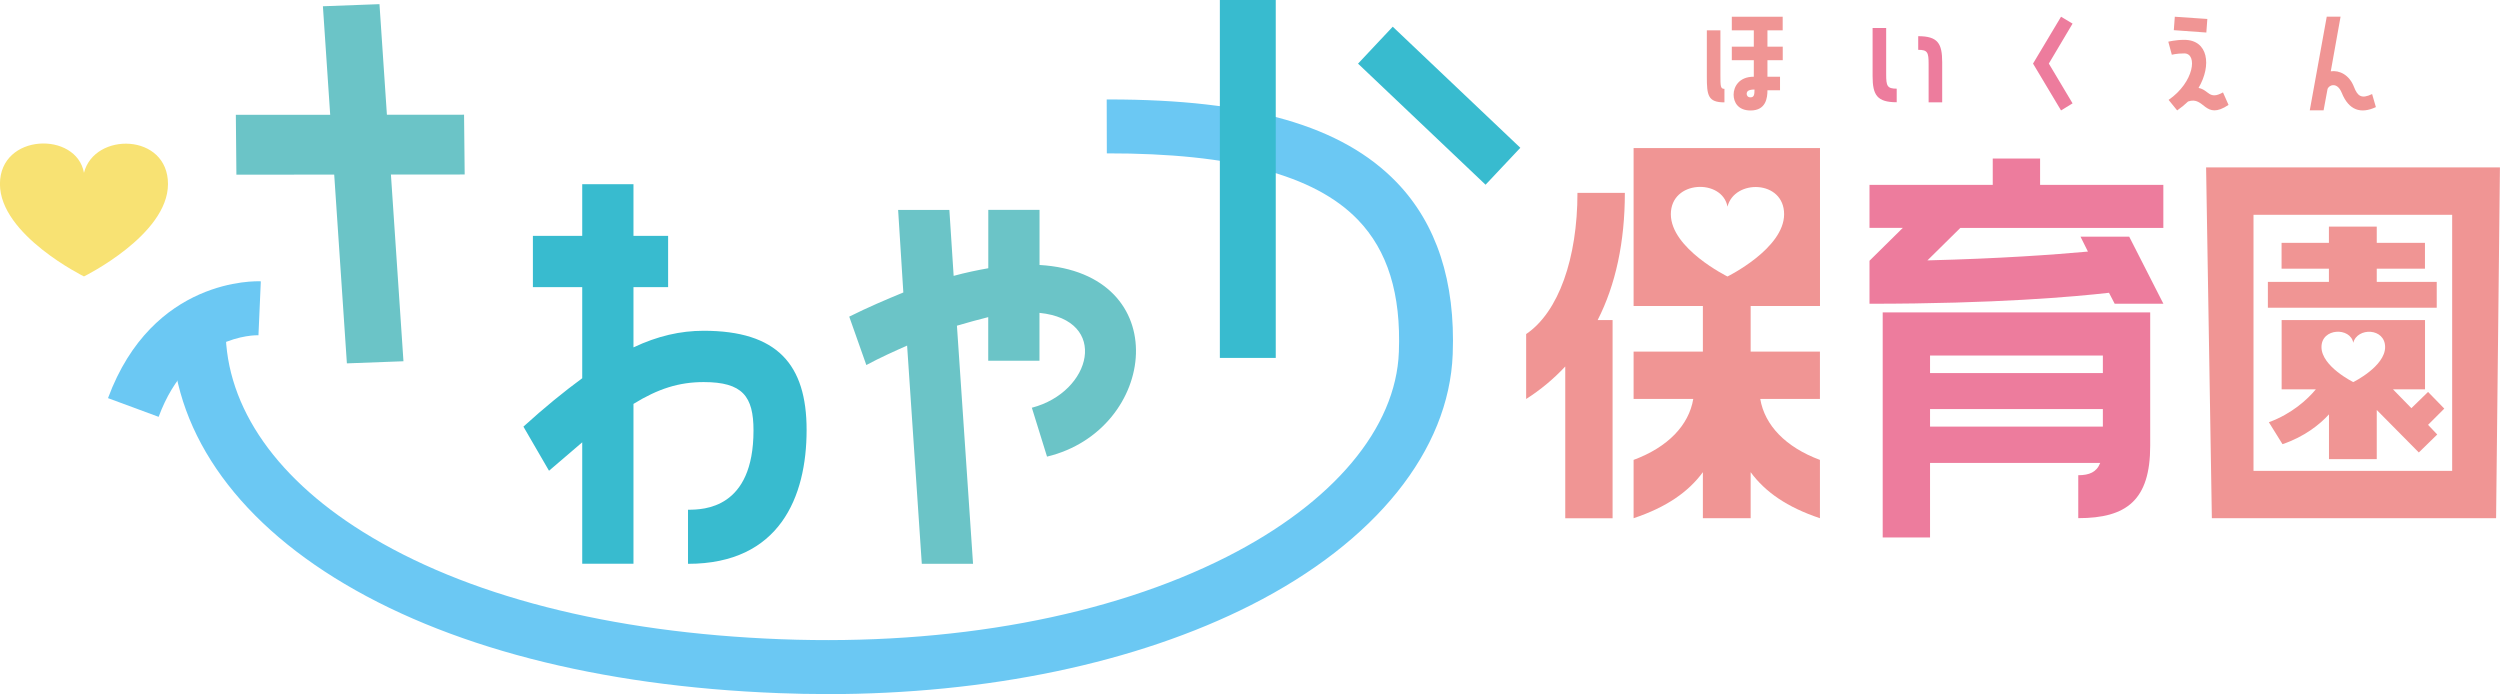 <?xml version="1.0" encoding="UTF-8"?><svg id="_レイヤー_2" xmlns="http://www.w3.org/2000/svg" viewBox="0 0 403.45 112.01"><defs><style>.cls-1{fill:#6bc4c7;}.cls-1,.cls-2,.cls-3,.cls-4,.cls-5,.cls-6{stroke-width:0px;}.cls-2{fill:#ed7c9d;}.cls-3{fill:#f8e273;}.cls-4{fill:#f09594;}.cls-5{fill:#6bc8f3;}.cls-6{fill:#38bbcf;}</style></defs><g id="_レイヤー_1-2"><path class="cls-6" d="M130.17,69.4c0,10.79-4.36,21.59-19.14,21.59v-8.73c2.53,0,10.57-.15,10.57-12.79,0-5.51-1.76-7.81-8.04-7.81-3.98,0-7.35,1.07-11.33,3.52v25.8h-8.27v-19.6l-5.36,4.59-4.13-7.12c3.45-3.14,6.58-5.67,9.49-7.81v-14.7h-7.96v-8.27h7.96v-8.34h8.27v8.34h5.59v8.27h-5.59v9.72c3.9-1.84,7.58-2.68,11.33-2.68,11.87,0,16.61,5.44,16.61,16"/><path class="cls-1" d="M167.75,42.76c22.05,1.3,19.06,26.64,1.22,30.93l-2.45-7.89c9.72-2.53,12.56-14.16,1.23-15.31v7.73h-8.27v-7.04c-1.53.38-3.21.84-5.05,1.38l2.6,38.43h-8.27l-2.37-35.22c-2.07.92-4.29,1.91-6.58,3.14l-2.76-7.81c3.06-1.53,5.97-2.76,8.73-3.9l-.84-13.32h8.27l.69,10.64c1.99-.54,3.83-.92,5.59-1.23v-9.42h8.27v8.88Z"/><polygon class="cls-6" points="219.16 10.27 224.76 4.31 245.35 23.85 239.74 29.81 219.16 10.27"/><path class="cls-5" d="M133.42,112.01c-2.55,0-5.11-.05-7.69-.15-29.17-1.1-53.99-7.55-71.78-18.64-17.51-10.91-26.82-25.65-26.22-41.49l8.7.33c-.48,12.59,7.38,24.58,22.13,33.77,16.5,10.29,39.85,16.28,67.5,17.33,27.41,1.04,52.94-3.68,71.9-13.29,17.2-8.71,27.33-20.76,27.79-33.06.36-9.38-1.81-16.37-6.62-21.35-7-7.25-20.21-10.74-40.51-10.71l-.02-8.7c.14,0,.27,0,.4,0,22.84,0,37.59,4.25,46.39,13.37,6.45,6.69,9.5,16.01,9.05,27.73-.59,15.55-12.45,30.31-32.56,40.5-18.45,9.34-42.52,14.37-68.47,14.37"/><path class="cls-5" d="M25.6,67.27l-8.17-3.02c7.2-19.47,23.95-18.89,24.66-18.85l-.38,8.7c-.45-.01-11.18-.16-16.11,13.17"/><path class="cls-4" d="M252.59,59.15c-1.84,1.98-3.96,3.75-6.3,5.24v-10.48c5.24-3.54,8.28-12.24,8.28-22.79h7.65c0,7.93-1.49,14.86-4.39,20.53h2.41v31.99h-7.64v-24.49Z"/><path class="cls-2" d="M349.13,36.78h-32.77l-5.31,5.24c11.54-.28,20.39-.92,25.9-1.42l-1.2-2.41h7.86l5.52,10.83h-7.86l-.92-1.77c-5.66.64-18.26,1.77-38.65,1.77v-6.94l5.38-5.31h-5.38v-6.94h19.89v-4.25h7.64v4.25h19.89v6.94Z"/><path class="cls-2" d="M303.83,50.44v36.3h7.64v-12.03h27.46c-.57,1.49-1.77,1.98-3.54,1.98v6.93c7.79,0,11.61-2.9,11.61-11.68v-21.52h-43.18ZM339.36,68.84h-27.89v-2.83h27.89v2.83ZM339.36,60.21h-27.89v-2.83h27.89v2.83Z"/><path class="cls-4" d="M293.71,49.38v-25.48h-30.08v25.48h11.18v7.36h-11.18v7.64h9.63c-.71,4.25-4.1,7.79-9.63,9.84v9.41c5.31-1.77,8.85-4.25,11.18-7.43v7.43h7.71v-7.43c2.34,3.19,5.88,5.66,11.18,7.43v-9.41c-5.52-2.05-8.92-5.59-9.63-9.84h9.63v-7.64h-11.18v-7.36h11.18ZM287.92,34.57c0,5.55-9.14,10.05-9.14,10.05,0,0-9.14-4.5-9.14-10.05s8.32-5.75,9.14-1.22c1.13-4.48,9.14-4.33,9.14,1.22"/><path class="cls-4" d="M391.84,63.25l-2.69,2.62-2.97-3.04h5.17v-11.18h-23.14v11.18h5.52c-1.35,1.63-3.89,3.96-7.58,5.31l2.2,3.54c3.54-1.2,6.02-3.18,7.5-4.81v7.22h7.71v-7.93l6.79,6.86,2.97-2.9-1.48-1.56,2.62-2.62-2.62-2.69ZM384.91,56.01c0,3.12-5.14,5.65-5.14,5.65,0,0-5.13-2.53-5.13-5.65s4.68-3.23,5.13-.69c.64-2.52,5.14-2.43,5.14.69"/><polygon class="cls-4" points="393.24 45.49 383.56 45.49 383.56 43.36 391.34 43.36 391.34 39.19 383.56 39.19 383.56 36.57 375.84 36.57 375.84 39.19 368.2 39.19 368.2 43.36 375.84 43.36 375.84 45.49 365.99 45.49 365.99 49.66 393.24 49.66 393.24 45.49"/><path class="cls-4" d="M356.02,27.01l.93,56.62h45.87l.62-56.62h-47.42ZM395.73,75.99h-32.06v-41.33h32.06v41.33Z"/><rect class="cls-6" x="196.86" width="9.02" height="57.76"/><polygon class="cls-1" points="65.11 58.3 55.98 58.64 52.11 1.01 61.24 .67 65.11 58.3"/><path class="cls-4" d="M278.29,16.52c-2.68,0-2.84-1.15-2.84-4.17v-7.46h2.19v7.14c0,1.9,0,2.31.65,2.31v2.19ZM287.7,4.89h-2.47v2.64h2.47v2.19h-2.47v2.66h2.03v2.19h-2.03c0,1.2-.22,3.26-2.72,3.26-2.03,0-2.74-1.34-2.74-2.55,0-1.28.87-2.9,3.26-2.9v-2.66h-3.55v-2.19h3.55v-2.64h-3.55v-2.19h8.21v2.19ZM283.14,14.45c-.87,0-1.26.22-1.26.69,0,.26.16.57.61.57.61,0,.65-.49.65-1.26"/><path class="cls-2" d="M304.39,11.98c0,1.9.16,2.33,1.7,2.33v2.19c-3.18,0-3.89-1.18-3.89-4.2v-7.78h2.19v7.46ZM309.56,5.84c3.16,0,3.87,1.16,3.87,4.2v6.47h-2.19v-6.16c0-1.9-.16-2.31-1.68-2.31v-2.19Z"/><polygon class="cls-2" points="332.61 2.7 334.47 3.81 330.64 10.26 334.47 16.68 332.61 17.82 328.09 10.26 332.61 2.7"/><path class="cls-4" d="M358.75,14.92l.89,2.01c-3.89,2.61-3.83-1.5-6.53-.55-.53.51-1.11.99-1.76,1.44l-1.38-1.7c4.13-2.84,4.72-7.5,2.53-7.5-1.28,0-2.01.22-2.01.22l-.57-2.11s1.15-.3,2.57-.3c3.87,0,4.46,4.11,2.31,7.76,1.68.32,1.68,1.99,3.93.73M356.22,3.06l-.16,2.19-5.25-.38.16-2.17,5.25.36Z"/><path class="cls-4" d="M383.41,17.29c-2.45,1.14-4.36.49-5.49-2.29-.79-1.95-2.19-1.2-2.31-.59l-.63,3.4h-2.23l2.74-15.12h2.23l-1.58,8.82c1.36-.2,2.98.53,3.75,2.53.57,1.48,1.21,1.97,2.92,1.14l.61,2.11Z"/><path class="cls-3" d="M27.11,29.7c0,8.24-13.56,14.91-13.56,14.91,0,0-13.56-6.68-13.56-14.91s12.35-8.54,13.56-1.81c1.68-6.65,13.56-6.43,13.56,1.81"/><polygon class="cls-1" points="38.15 28.19 38.06 18.53 74.89 18.51 74.99 28.16 38.15 28.19"/></g></svg>